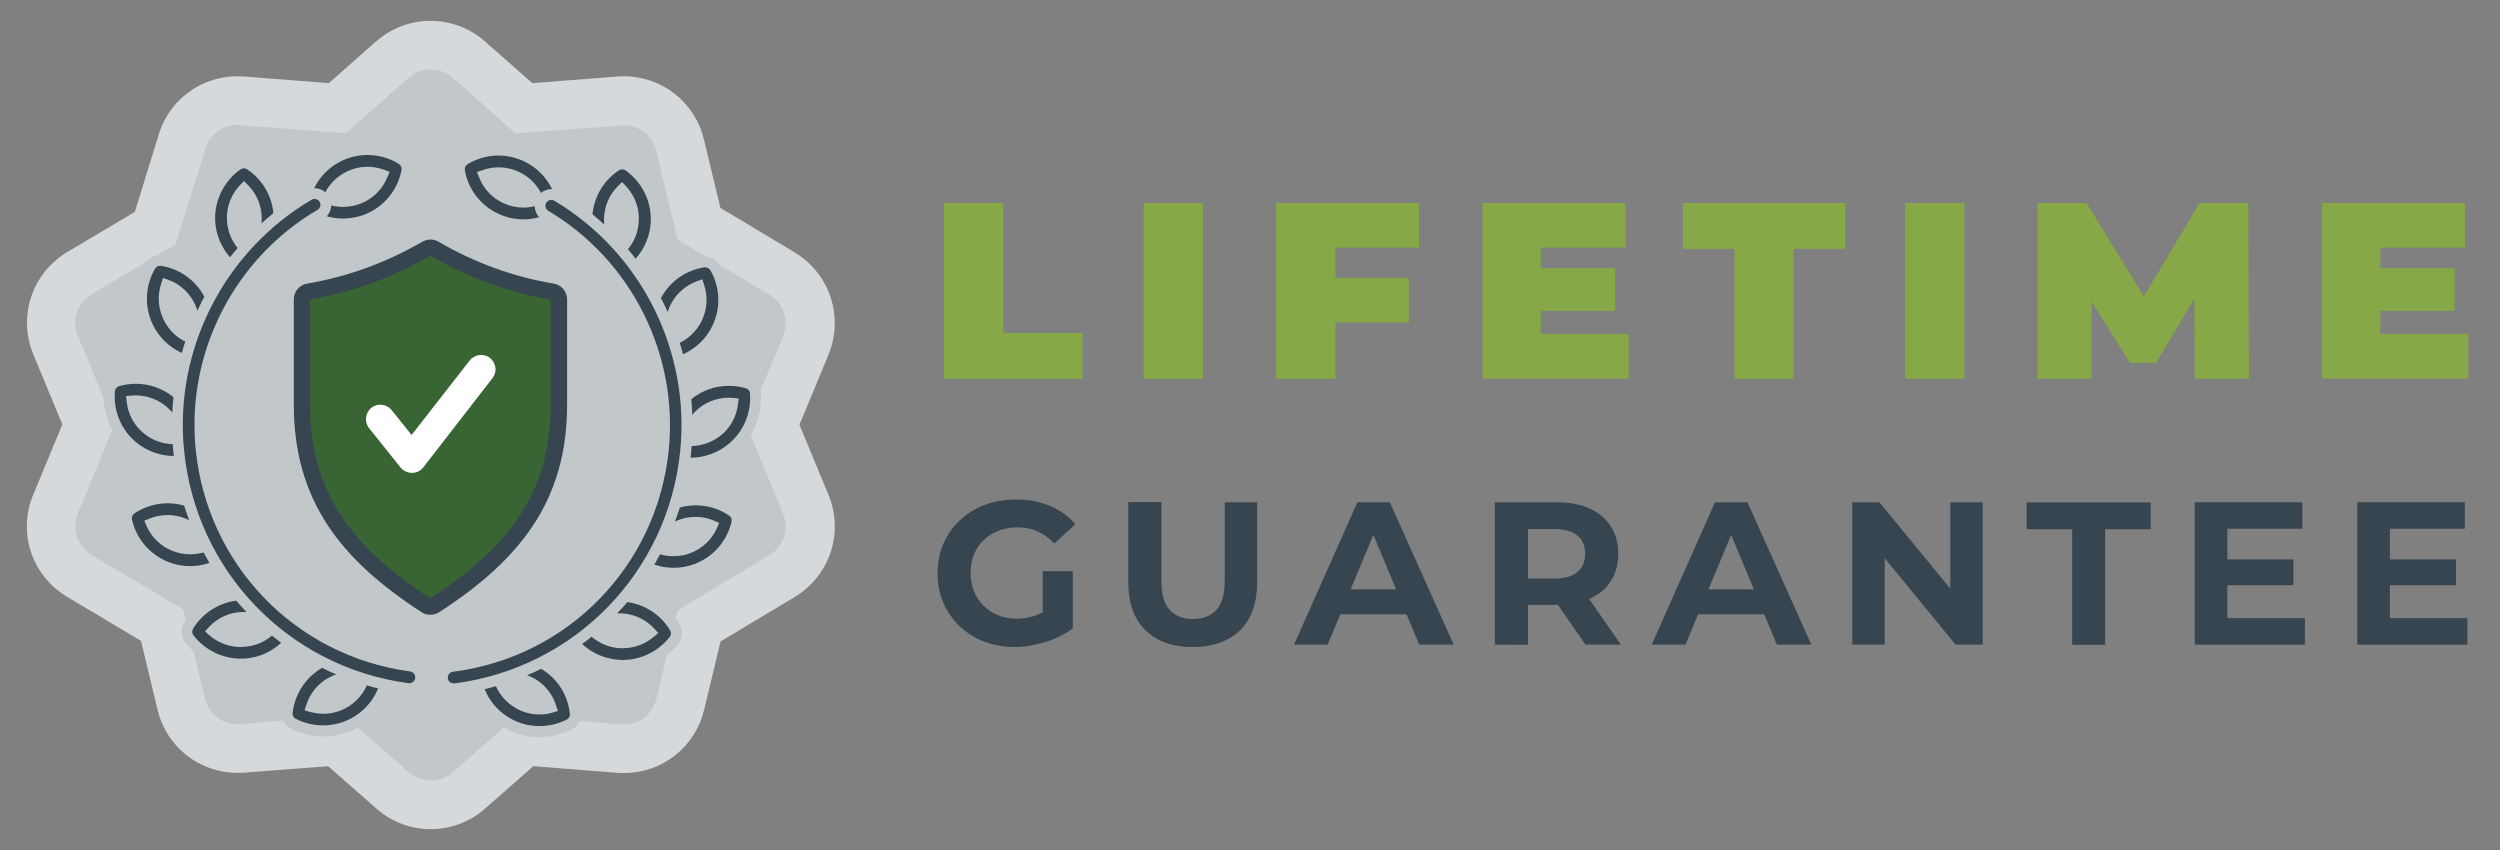 <?xml version="1.0" encoding="utf-8"?>
<!-- Generator: Adobe Illustrator 27.9.6, SVG Export Plug-In . SVG Version: 9.03 Build 54986)  -->
<svg version="1.1" id="Layer_1" xmlns="http://www.w3.org/2000/svg" xmlns:xlink="http://www.w3.org/1999/xlink" x="0px" y="0px"
	 viewBox="0 0 1464.4 497.9" style="enable-background:new 0 0 1464.4 497.9;" xml:space="preserve">
<rect x="0" y="0" width="1464.4" height="497.9" fill="#808080" stroke="none"/>
<style type="text/css">
	.st0{fill:#C2C7CA;}
	.st1{fill:#D6D9DB;}
	.st2{fill:#36454F;}
	.st3{fill:#396434;}
	.st4{fill:#FFFFFF;}
	.st5{fill:#86A846;}
</style>
<g>
	<g>
		<g>
			<path class="st0" d="M252.3,471.4c-8,0-15.9-2.9-22-8.2c-0.3-0.2-33.2-29.1-33.2-29.1l-55.4,4.3c-0.9,0.1-1.8,0.1-2.7,0.1
				c-15.7,0-29.2-10.7-32.9-26l-11.1-46.2c0,0-48.5-28.9-49-29.2c-14.2-8.7-19.9-26.3-13.5-41.8l19.2-46.6l-19.2-46.5
				c-6.4-15.5-0.7-33.1,13.6-41.9c0.4-0.3,44.8-26.6,44.8-26.6l15.4-49l0-0.2C110,69.5,123.5,59,139,59c0.9,0,1.8,0,2.7,0.1
				l55.9,4.3c0,0,31.5-27.8,32.7-28.8c6.2-5.2,14-8.1,22-8.1c8,0,15.8,2.9,22,8.1c1.2,1,32.7,28.8,32.7,28.8l55.9-4.3
				c0.9-0.1,1.8-0.1,2.7-0.1c15.7,0,29.2,10.7,32.9,26l11.1,46c0,0,47.8,28.6,49,29.3c14.3,8.8,19.9,26.4,13.6,41.9l-19.2,46.6
				l19.2,46.6c6.4,15.5,0.7,33.1-13.6,41.9c-0.4,0.3-48.9,29.3-48.9,29.3l-11.1,46c-3.7,15.3-17.2,26-32.9,26l0,0
				c-0.9,0-1.8,0-2.7-0.1l-55.4-4.3c0,0-32.9,28.8-33.3,29.2C268.1,468.5,260.3,471.4,252.3,471.4z"/>
			<path class="st1" d="M252.3,485.7c-11.4,0-22.6-4.1-31.3-11.6l-0.1-0.1c-0.2-0.2-19.6-17.2-28.7-25.2l-49.4,3.8
				c-1.2,0.1-2.5,0.1-3.7,0.1c-22.3,0-41.6-15.2-46.8-36.9l-9.7-40.4c-12.9-7.7-43.4-25.9-43.8-26.1l-0.1-0.1
				c-20.3-12.5-28.4-37.5-19.2-59.5l17-41.1l-17-41.1c-9.1-22-0.9-47,19.3-59.5c0.1-0.1,0.5-0.3,40.2-23.9L92.3,81
				c5.5-21.4,24.6-36.3,46.6-36.3c1.2,0,2.5,0,3.7,0.1l0.1,0l49.9,3.9c10.3-9.1,27.3-24.1,28.1-24.8l0.3-0.2
				c8.7-7.4,19.8-11.5,31.2-11.5s22.5,4.1,31.2,11.5l0.1,0.1c1,0.8,19.3,17,28.3,24.9l50-3.9c1.2-0.1,2.5-0.1,3.7-0.1
				c22.3,0,41.6,15.2,46.8,36.9l9.7,40.2c12.4,7.4,42.9,25.7,43.9,26.3l0.1,0.1c20.2,12.5,28.3,37.5,19.3,59.5l-17,41.1l17,41.1
				c9.1,22,0.9,47-19.3,59.5c-0.4,0.2-23,13.8-43.9,26.3l-9.7,40.2c-5.2,21.7-24.5,36.9-46.8,36.9c-1.2,0-2.5,0-3.7-0.1l-0.1,0
				l-49.4-3.9c-12.2,10.7-27.3,24-28.6,25.1l-0.3,0.3C274.8,481.6,263.7,485.7,252.3,485.7z M239.6,452.5c3.6,3,8.1,4.7,12.7,4.7
				c4.6,0,9.1-1.6,12.6-4.6c1.2-1,6.5-5.7,33.2-29.1l4.5-4l61.3,4.8c0.5,0,1.1,0.1,1.6,0.1c9.1,0,16.9-6.2,19-15l12.5-51.9l5.1-3.1
				c16.3-9.8,47.4-28.4,48.8-29.3c8.2-5.1,11.5-15.3,7.8-24.2l-21.5-52l21.5-52c3.7-8.9,0.4-19.1-7.8-24.2
				c-1.7-1-32.6-19.5-48.9-29.3l-5.1-3.1l-12.5-51.9c-2.1-8.9-10-15-19-15c-0.5,0-1.1,0-1.7,0.1L302,78.1l-4.5-4
				c-12.4-11-31.1-27.5-32.5-28.7c-3.6-3-8.1-4.7-12.7-4.7c-4.6,0-9.1,1.6-12.6,4.6c-2.6,2.3-31.3,27.7-32.6,28.8l-4.5,4l-61.9-4.8
				c-0.5,0-1.1-0.1-1.7-0.1c-8.9,0-16.6,5.9-18.9,14.5l-0.1,0.5l-17.2,55L98,146c-14.8,8.8-43,25.5-44.6,26.5
				c-8.2,5.1-11.5,15.3-7.8,24.2l21.5,52l-21.5,52c-3.7,8.9-0.4,19.1,7.7,24.2c2.2,1.3,48.4,28.8,48.9,29.1l5.2,3.1l12.6,52.1
				c2.1,8.9,9.9,15,19,15c0.5,0,1.1,0,1.6-0.1l61.3-4.7l4.5,4C206.5,423.4,237.9,451,239.6,452.5z"/>
		</g>
	</g>
	<g>
		<g>
			<g>
				<g>
					<g>
						<path class="st2" d="M404.5,271.3c-3.6,0-7.2-0.5-10.8-1.6c-2.6-0.8-4.5-3.1-4.7-5.8c-1-12.5,4.2-24.7,13.9-32.6
							c9.7-7.9,22.7-10.5,34.8-6.9c2.6,0.8,4.5,3.1,4.7,5.8c1,12.5-4.2,24.7-13.9,32.6l0,0C421.6,268.4,413.1,271.3,404.5,271.3z
							 M402.3,258c6.4,0.6,12.8-1.3,17.9-5.4c5.1-4.1,8.3-10,9-16.4c-6.4-0.6-12.8,1.3-17.9,5.4C406.2,245.7,403,251.6,402.3,258z
							 M424.3,257.7L424.3,257.7L424.3,257.7z"/>
						<path class="st0" d="M404.5,274.5c-4,0-7.9-0.6-11.7-1.7c-3.9-1.1-6.7-4.6-7-8.6c-1.1-13.6,4.6-26.8,15.1-35.3
							c10.5-8.6,24.6-11.4,37.7-7.5c3.9,1.1,6.7,4.6,7,8.6c1.1,13.6-4.6,26.8-15.1,35.3C423.2,271.2,413.9,274.5,404.5,274.5z
							 M426.9,226c-7.9,0-15.7,2.7-21.9,7.8c-8.9,7.2-13.7,18.4-12.8,29.9l0,0c0.1,1.4,1.1,2.6,2.4,3c3.2,1,6.6,1.4,9.9,1.4
							c8,0,15.8-2.8,22-7.8c8.9-7.2,13.7-18.4,12.8-29.9l0,0c-0.1-1.4-1.1-2.6-2.4-3C433.6,226.5,430.2,226,426.9,226z M404.5,261.3
							c-0.8,0-1.7,0-2.5-0.1l-3.2-0.3l0.4-3.2c0.8-7.2,4.5-13.9,10.1-18.5c5.6-4.6,13-6.8,20.2-6.1l3.2,0.3l-0.4,3.2
							c-0.8,7.3-4.4,13.9-10.1,18.5C417.1,259.1,410.9,261.3,404.5,261.3z M425.3,239.3c-4.4,0.3-8.6,2-12.1,4.8
							c-3.4,2.8-5.9,6.6-7.1,10.8c4.4-0.3,8.6-2,12.1-4.8C421.6,247.3,424.1,243.5,425.3,239.3z M424.4,260.9l0-6.4h0V260.9z"/>
					</g>
				</g>
				<g>
					<g>
						<path class="st2" d="M390.6,213.4c-2.4,0-4.5-1.2-5.7-3.3c-6.3-10.9-6.7-24.1-1.3-35.4c5.4-11.3,16.1-19.2,28.5-21.1
							c2.7-0.4,5.4,0.9,6.7,3.2c6.2,10.9,6.7,24.1,1.3,35.4c-5.4,11.3-16.1,19.2-28.5,21.1C391.2,213.4,390.9,213.4,390.6,213.4z
							 M409.4,167.8c-6,2.2-11.1,6.7-13.9,12.5c-2.8,5.9-3.2,12.6-1.2,18.7c6-2.2,11.1-6.7,13.9-12.5l0,0
							C411,180.6,411.4,173.9,409.4,167.8z"/>
						<path class="st0" d="M390.6,216.6c-3.5,0-6.8-1.9-8.5-4.9c-6.8-11.8-7.3-26.1-1.4-38.4c5.9-12.2,17.4-20.8,30.9-22.9
							c4-0.6,7.9,1.3,10,4.8c6.8,11.9,7.3,26.2,1.4,38.4c-5.9,12.2-17.4,20.8-30.8,22.8C391.6,216.5,391.1,216.6,390.6,216.6z
							 M413.1,156.6c-0.2,0-0.3,0-0.5,0c-11.4,1.7-21.2,9-26.1,19.3c-5,10.4-4.6,22.5,1.2,32.5c0.6,1.1,1.7,1.7,3,1.7
							c0.1,0,0.2,0,0.4,0l0.1,0c11.4-1.7,21.2-9,26.1-19.3c5-10.3,4.6-22.5-1.2-32.5C415.4,157.3,414.3,156.6,413.1,156.6z
							 M392.3,203.1l-1-3.1c-2.3-7-1.9-14.5,1.3-21.1c3.2-6.6,8.7-11.6,15.7-14.2l3.1-1.1l1,3.1c2.3,7,1.9,14.5-1.3,21.1
							c-3.2,6.6-8.7,11.6-15.7,14.2L392.3,203.1z M407.2,172.3c-3.8,2.2-6.9,5.4-8.9,9.5c-1.9,4-2.6,8.5-1.9,12.8
							c3.8-2.2,6.9-5.4,8.9-9.5C407.3,181.1,407.9,176.6,407.2,172.3z"/>
					</g>
				</g>
				<g>
					<g>
						<path class="st2" d="M316,428.6c-6.3,0-12.5-1.5-18.1-4.6c-11-6-18.4-17-19.7-29.5c-0.3-2.7,1.1-5.3,3.6-6.6
							c11.2-5.7,24.5-5.6,35.5,0.4c11,6,18.4,17,19.7,29.5c0.3,2.7-1.1,5.3-3.6,6.6C327.9,427.2,322,428.6,316,428.6z M292.4,397.9
							c1.9,6.1,6.1,11.4,11.9,14.5l0,0c5.7,3.1,12.4,3.8,18.6,2.1c-1.9-6.1-6.1-11.4-11.9-14.5C305.2,396.8,298.5,396.1,292.4,397.9
							z"/>
						<path class="st0" d="M316,431.8c-6.9,0-13.7-1.7-19.6-5c-11.9-6.5-19.9-18.4-21.3-32c-0.4-4.1,1.6-7.9,5.3-9.7
							c12.1-6.2,26.5-6,38.4,0.5c12,6.5,19.9,18.4,21.3,32c0.4,4-1.7,7.9-5.3,9.7C329,430.2,322.5,431.8,316,431.8z M299.2,386.9
							c-5.5,0-10.9,1.3-15.9,3.8c-1.3,0.6-2,2-1.8,3.4c1.2,11.5,7.9,21.6,18,27c5,2.8,10.8,4.2,16.6,4.2c5.5,0,11-1.3,15.9-3.8
							c1.2-0.6,2-2,1.8-3.4c-1.2-11.5-7.9-21.6-18-27C310.6,388.3,304.9,386.9,299.2,386.9z M316,418.5c-4.6,0-9.2-1.1-13.3-3.4
							c-6.5-3.5-11.2-9.3-13.4-16.3l-1-3.1l3.1-0.9c7.1-2,14.5-1.2,21,2.3c6.5,3.5,11.2,9.3,13.4,16.3l1,3.1l-3.1,0.9
							C321.2,418.2,318.6,418.5,316,418.5z M296.7,400.3c2,3.9,5.1,7.2,9,9.3c3.9,2.1,8.4,3,12.7,2.5c-2-3.9-5.1-7.2-9-9.3
							C305.6,400.6,301.1,399.8,296.7,400.3z"/>
					</g>
				</g>
				<g>
					<g>
						<path class="st2" d="M363.5,161.1c-1.3,0-2.7-0.4-3.8-1.2c-10.2-7.3-16.2-19.1-16-31.7c0.2-12.5,6.6-24.2,17.1-31.1
							c2.3-1.5,5.3-1.5,7.5,0.1c10.2,7.3,16.2,19.1,16,31.7l0,0c-0.2,12.5-6.6,24.2-17.1,31.1C366.1,160.7,364.8,161.1,363.5,161.1z
							 M364.3,111.2c-4.6,4.5-7.2,10.7-7.4,17.2s2.4,12.8,6.8,17.5c4.6-4.5,7.2-10.7,7.4-17.2C371.2,122.1,368.7,115.9,364.3,111.2z
							 M377.7,128.8L377.7,128.8L377.7,128.8z"/>
						<path class="st0" d="M363.5,164.3c-2,0-4.1-0.7-5.7-1.8c-11.1-7.9-17.6-20.7-17.3-34.3c0.2-13.6,7.2-26.2,18.5-33.7
							c3.4-2.2,7.8-2.1,11.1,0.2c11.1,7.9,17.6,20.7,17.3,34.3c-0.2,13.6-7.1,26.2-18.5,33.7C367.4,163.7,365.5,164.3,363.5,164.3z
							 M364.4,99.2c-0.7,0-1.3,0.2-1.9,0.6c-9.6,6.3-15.4,17-15.6,28.5c-0.2,11.5,5.3,22.3,14.7,29c0.6,0.4,1.3,0.7,2,0.7
							c0.5,0,1.2-0.1,1.8-0.5l0.1-0.1c9.6-6.3,15.5-17,15.7-28.5c0.2-11.5-5.3-22.3-14.7-29C365.8,99.4,365.1,99.2,364.4,99.2z
							 M363.6,150.4l-2.2-2.4c-5.1-5.4-7.8-12.4-7.6-19.7c0.1-7.4,3.1-14.3,8.3-19.4l2.3-2.3l2.2,2.4c5.1,5.4,7.8,12.4,7.6,19.7
							c-0.1,7.4-3.1,14.3-8.3,19.4L363.6,150.4z M364.2,116.2c-2.6,3.6-4,7.8-4.1,12.3c-0.1,4.5,1.2,8.8,3.7,12.4
							c2.6-3.6,4-7.8,4.1-12.3C367.9,124.1,366.7,119.8,364.2,116.2z M377.7,131.9L377.7,131.9l0-6.4h0V131.9z"/>
					</g>
				</g>
				<g>
					<g>
						<path class="st2" d="M364.8,389.7c-0.7,0-1.5,0-2.2-0.1l0,0c-12.5-0.7-23.9-7.6-30.4-18.3c-1.4-2.4-1.2-5.3,0.4-7.5
							c7.7-9.9,19.8-15.4,32.3-14.7c12.5,0.7,23.9,7.6,30.4,18.3c1.4,2.4,1.2,5.3-0.4,7.5C387.6,384.3,376.5,389.7,364.8,389.7z
							 M363.3,376.5c6.5,0.4,12.9-1.8,17.7-6.1c-4.3-4.7-10.4-7.7-16.9-8.1c-6.6-0.4-12.9,1.8-17.7,6.1
							C350.8,373.2,356.8,376.1,363.3,376.5L363.3,376.5z"/>
						<path class="st0" d="M364.8,392.9c-0.8,0-1.6,0-2.3-0.1l0,0c-13.6-0.8-25.9-8.2-32.9-19.9c-2.1-3.5-1.9-7.8,0.7-11.1
							c8.3-10.8,21.4-16.7,35-15.9c13.6,0.8,25.9,8.2,32.9,19.9c2.1,3.5,1.9,7.8-0.7,11.1C389.6,386.9,377.4,392.9,364.8,392.9z
							 M362.7,386.5c0.7,0,1.4,0.1,2,0.1c10.7,0,21-5.1,27.6-13.5c0.9-1.1,1-2.7,0.2-3.9c-5.9-9.9-16.3-16.1-27.8-16.8
							c-11.5-0.7-22.5,4.4-29.6,13.5c-0.9,1.1-1,2.7-0.2,3.9C340.9,379.6,351.3,385.8,362.7,386.5z M364.8,379.7c-0.5,0-1.1,0-1.6,0
							l0,0c-7.2-0.4-14.2-3.7-19.1-9.1l-2.2-2.4l2.5-2.1c5.6-4.9,12.7-7.3,20-6.8c7.2,0.4,14.2,3.7,19,9.1l2.2,2.4l-2.5,2.1
							C378,377.3,371.5,379.7,364.8,379.7z M363.5,373.3c4.5,0.3,8.8-0.9,12.6-3.2c-3.5-2.7-7.7-4.4-12.1-4.6
							c-4.5-0.3-8.8,0.8-12.6,3.2C354.9,371.4,359.1,373.1,363.5,373.3L363.5,373.3z"/>
					</g>
				</g>
				<g>
					<g>
						<path class="st2" d="M394.5,335.8c-7.5,0-15-2.2-21.3-6.5c-2.3-1.5-3.4-4.3-2.7-7c2.8-12.2,11.5-22.3,23.2-26.9
							c11.7-4.6,24.8-3.1,35.3,3.9c2.3,1.5,3.4,4.3,2.7,7c-2.8,12.2-11.5,22.3-23.2,26.9C403.9,335,399.2,335.8,394.5,335.8z
							 M384.9,320.7c5.9,2.5,12.6,2.6,18.7,0.2l0,0c6.1-2.4,10.9-7.1,13.6-12.9c-5.9-2.5-12.6-2.6-18.7-0.2
							C392.3,310.1,387.5,314.8,384.9,320.7z"/>
						<path class="st0" d="M394.5,339c-8.3,0-16.3-2.5-23.1-7.1c-3.3-2.3-5-6.4-4-10.3c3.1-13.2,12.4-24.1,25.1-29.1
							c12.6-5,26.9-3.4,38.2,4.2c3.4,2.3,5,6.4,4,10.3c-3.1,13.2-12.4,24.1-25.1,29.1C404.8,338.1,399.7,339,394.5,339z M407.5,296
							c-4.3,0-8.6,0.8-12.7,2.4c-10.7,4.2-18.6,13.4-21.2,24.6c-0.3,1.4,0.2,2.8,1.4,3.6c5.8,3.9,12.6,6,19.6,6
							c4.4,0,8.7-0.8,12.7-2.4c10.7-4.2,18.6-13.4,21.2-24.6c0.3-1.4-0.2-2.8-1.4-3.6C421.2,298,414.4,296,407.5,296z M394.5,325.8
							c-3.7,0-7.4-0.7-10.9-2.2l-3-1.3l1.3-3c3-6.7,8.5-11.9,15.3-14.6c6.8-2.7,14.3-2.6,21.1,0.3l3,1.3l-1.3,3
							c-3,6.7-8.5,11.9-15.3,14.6C401.4,325.2,398,325.8,394.5,325.8z M389.5,318.9c4.3,1,8.8,0.7,12.9-0.9
							c4.2-1.6,7.7-4.5,10.1-8.1c-4.3-1-8.8-0.7-12.9,0.9C395.4,312.4,391.9,315.2,389.5,318.9z"/>
					</g>
				</g>
				<g>
					<g>
						<path class="st2" d="M306.6,131.7c-5.3,0-10.6-1.1-15.6-3.4c-11.4-5.1-19.6-15.6-21.8-28c-0.5-2.7,0.7-5.4,3.1-6.8
							c10.7-6.5,24-7.3,35.4-2.2l0,0c11.4,5.2,19.6,15.6,21.8,28c0.5,2.7-0.7,5.4-3.1,6.8C320.3,129.8,313.4,131.7,306.6,131.7z
							 M283.5,102.7c2.4,6,6.9,10.9,12.9,13.6c5.9,2.7,12.7,2.9,18.7,0.7c-2.4-6-6.9-10.9-12.9-13.6l0,0
							C296.3,100.7,289.5,100.5,283.5,102.7z"/>
						<path class="st0" d="M306.6,134.8c-5.9,0-11.6-1.2-16.9-3.6c-12.4-5.6-21.2-16.9-23.6-30.3c-0.7-4,1.1-8,4.6-10.1
							c11.6-7,26-7.9,38.4-2.3c12.4,5.6,21.2,16.9,23.6,30.3c0.7,4-1.1,8-4.6,10.1C321.6,132.8,314.2,134.8,306.6,134.8z M292,91.1
							c-6.3,0-12.6,1.7-18.1,5.1c-1.2,0.7-1.9,2.1-1.6,3.6c2,11.3,9.5,20.9,20,25.6c4.5,2,9.3,3.1,14.3,3.1c6.4,0,12.7-1.8,18.1-5.1
							c1.2-0.7,1.9-2.1,1.6-3.6c-2-11.3-9.5-20.9-20-25.6C301.8,92.2,296.9,91.1,292,91.1z M306.6,121.6c-3.9,0-7.8-0.8-11.5-2.5
							c-6.7-3-11.8-8.4-14.5-15.3l-1.2-3l3.1-1.1c6.9-2.5,14.4-2.2,21.1,0.8c6.7,3,11.8,8.4,14.6,15.3l1.2,3l-3.1,1.1
							C313,121,309.8,121.6,306.6,121.6z M288,104.7c2.3,3.8,5.6,6.8,9.7,8.6c4,1.8,8.6,2.3,12.9,1.5c-2.3-3.8-5.6-6.8-9.7-8.6
							C296.9,104.5,292.3,103.9,288,104.7z"/>
					</g>
				</g>
				<g>
					<g>
						<path class="st2" d="M265.7,403.5c-3.3,0-6.1-2.4-6.5-5.7c-0.5-3.6,2.1-6.9,5.7-7.4c65.9-8.5,116.8-60.6,123.6-126.8
							c5.7-55.1-21.3-109-69-137.4c-3.1-1.9-4.2-5.9-2.3-9.1c1.9-3.1,5.9-4.2,9.1-2.3c52,31,81.6,89.9,75.3,150.1
							c-7.5,72.3-63.1,129.3-135.1,138.6C266.2,403.5,265.9,403.5,265.7,403.5z"/>
						<path class="st0" d="M266.5,406.7l-0.3,0c0,0-0.1,0-0.1,0c-0.1,0-0.3,0-0.4,0c-4.9,0-9.1-3.7-9.7-8.5
							c-0.7-5.3,3.1-10.2,8.5-10.9c64.5-8.3,114.2-59.3,120.9-124c5.6-53.9-20.9-106.6-67.4-134.3c-2.3-1.3-3.8-3.5-4.5-6
							c-0.6-2.5-0.2-5.2,1.1-7.4c1.3-2.2,3.5-3.8,6-4.5c2.5-0.6,5.2-0.2,7.4,1.1c53.1,31.6,83.2,91.8,76.8,153.2
							c-7.6,73.8-64.3,131.9-137.8,141.4L266.5,406.7z M322.9,117.1c-0.3,0-0.6,0-0.8,0.1c-0.9,0.2-1.6,0.8-2.1,1.6
							c-0.5,0.8-0.6,1.7-0.4,2.6c0.2,0.9,0.8,1.6,1.6,2.1c48.7,29,76.3,84.1,70.5,140.4c-7,67.7-59,121-126.4,129.6
							c-1.9,0.2-3.2,2-3,3.8c0.2,1.7,1.7,3,3.4,3c0,0,0.1,0,0.1,0c0.2,0,0.3,0,0.6,0c70.4-9.2,124.7-65,132-135.7
							c6.1-59-22.8-116.7-73.8-147.1C324.1,117.2,323.5,117.1,322.9,117.1z"/>
					</g>
				</g>
			</g>
			<g>
				<g>
					<g>
						<path class="st2" d="M102,270.3c-8.7,0-17.3-3-24.2-8.7l0,0c-9.7-8-14.8-20.2-13.7-32.7c0.2-2.7,2.1-5,4.8-5.8
							c12.1-3.5,25.1-0.8,34.7,7.1c9.7,8,14.8,20.2,13.7,32.7c-0.2,2.7-2.1,5-4.8,5.8C109.1,269.8,105.5,270.3,102,270.3z M77.3,235
							c0.7,6.4,3.8,12.3,8.9,16.5l0,0c5.1,4.2,11.5,6.1,17.9,5.6c-0.7-6.4-3.8-12.3-8.9-16.5C90.2,236.4,83.8,234.4,77.3,235z"/>
						<path class="st0" d="M102,273.5c-9.5,0-18.8-3.3-26.2-9.4c-10.5-8.6-16.1-21.9-14.9-35.4c0.3-4,3.2-7.4,7-8.6
							c13-3.8,27.1-0.9,37.6,7.7c10.5,8.6,16,21.9,14.9,35.4c-0.3,4-3.2,7.4-7,8.6C109.7,272.9,105.9,273.5,102,273.5z M79.5,224.8
							c-3.2,0-6.5,0.5-9.7,1.4c-1.4,0.4-2.4,1.6-2.5,3c-1,11.5,3.7,22.7,12.6,30c6.2,5.1,14.1,7.9,22.2,7.9c3.2,0,6.5-0.5,9.7-1.4
							c1.4-0.4,2.4-1.6,2.5-3c1-11.5-3.7-22.7-12.6-30C95.3,227.5,87.4,224.8,79.5,224.8z M102,260.2c-6.5,0-12.7-2.2-17.8-6.4
							c-5.7-4.6-9.2-11.2-10-18.6l-0.4-3.2l3.2-0.3c7.3-0.6,14.5,1.6,20.2,6.2c5.7,4.7,9.2,11.3,10,18.6l0.4,3.2l-3.2,0.3
							C103.6,260.2,102.8,260.2,102,260.2z M81.2,238.1c1.2,4.3,3.6,8,7.1,10.8c3.5,2.9,7.6,4.5,12,4.9c-1.2-4.3-3.6-8-7.1-10.9
							C89.8,240.1,85.6,238.5,81.2,238.1z"/>
					</g>
				</g>
				<g>
					<g>
						<path class="st2" d="M116.1,212.6c-0.3,0-0.7,0-1-0.1c-12.4-2-23-9.9-28.4-21.3l0,0c-5.4-11.3-4.8-24.6,1.5-35.4
							c1.4-2.4,4.1-3.7,6.8-3.2c12.4,2,23,9.9,28.4,21.3c5.4,11.3,4.8,24.6-1.5,35.4C120.6,211.4,118.4,212.6,116.1,212.6z
							 M98.6,185.6c2.8,5.9,7.8,10.4,13.8,12.6c2.1-6.1,1.7-12.8-1-18.7c-2.8-5.9-7.8-10.4-13.8-12.6
							C95.4,173,95.8,179.7,98.6,185.6L98.6,185.6z"/>
						<path class="st0" d="M116.1,215.8c-0.5,0-1.1,0-1.6-0.1c-13.4-2.1-24.9-10.7-30.7-23c-5.8-12.3-5.2-26.6,1.6-38.4
							c2-3.5,6.1-5.4,10-4.8c13.4,2.2,24.9,10.8,30.8,23c5.8,12.3,5.2,26.7-1.6,38.4C122.8,213.9,119.5,215.8,116.1,215.8z
							 M93.8,155.7c-1.2,0-2.3,0.6-3,1.7c-5.8,10-6.3,22.1-1.4,32.5c4.9,10.4,14.7,17.7,26,19.5l0.1,0c0.2,0,0.3,0,0.5,0
							c1.2,0,2.4-0.7,3-1.7c5.8-9.9,6.3-22.1,1.4-32.5c-4.9-10.4-14.6-17.6-26-19.5C94.2,155.7,94,155.7,93.8,155.7z M114.3,202.4
							l-3-1.1c-6.9-2.5-12.4-7.6-15.6-14.3c-3.1-6.6-3.6-14.1-1.2-21.1l1-3.1l3.1,1.1c6.9,2.5,12.4,7.6,15.6,14.3
							c3.2,6.7,3.6,14.2,1.2,21.1L114.3,202.4z M99.6,171.4c-0.7,4.4-0.1,8.8,1.8,12.9v0c1.9,4.1,5,7.3,8.8,9.5
							c0.7-4.3,0.1-8.9-1.8-12.9C106.5,176.9,103.5,173.6,99.6,171.4z"/>
					</g>
				</g>
				<g>
					<g>
						<path class="st2" d="M189.3,428.2c-6,0-12-1.4-17.6-4.3c-2.4-1.3-3.8-3.9-3.5-6.6c1.4-12.5,8.8-23.5,19.9-29.4
							c11.1-5.9,24.3-6,35.5-0.2c2.4,1.3,3.8,3.9,3.5,6.6c-1.4,12.5-8.8,23.5-19.9,29.4l0,0C201.6,426.7,195.5,428.2,189.3,428.2z
							 M182.4,414c6.2,1.8,12.9,1.1,18.6-1.9l0,0c5.8-3.1,10-8.3,12-14.4c-6.2-1.8-12.9-1.1-18.6,1.9
							C188.6,402.7,184.3,407.9,182.4,414z"/>
						<path class="st0" d="M189.3,431.4c-6.6,0-13.2-1.6-19-4.6c-3.6-1.9-5.7-5.8-5.2-9.8c1.5-13.5,9.6-25.4,21.5-31.8
							c12-6.4,26.3-6.5,38.4-0.2c3.6,1.9,5.7,5.8,5.2,9.8c-1.5,13.5-9.6,25.4-21.5,31.8C202.8,429.7,196.1,431.4,189.3,431.4z
							 M206,386.6c-5.6,0-11.3,1.4-16.4,4.1c-10.1,5.4-16.9,15.5-18.2,26.9c-0.2,1.4,0.6,2.8,1.8,3.4c5,2.6,10.5,3.9,16.1,3.9
							c5.7,0,11.4-1.4,16.4-4.1c10.1-5.4,16.9-15.5,18.2-26.9c0.2-1.4-0.6-2.8-1.8-3.4C217.1,387.9,211.6,386.6,206,386.6z
							 M189.4,418.1c-2.6,0-5.3-0.4-7.9-1.1l-3.1-0.9l1-3.1c2.2-7,7-12.8,13.5-16.2c6.4-3.5,13.9-4.2,21-2.2l3.1,0.9l-1,3.1
							c-2.3,7-7.1,12.8-13.5,16.2C198.4,417,193.9,418.1,189.4,418.1z M186.8,411.6c4.4,0.5,8.8-0.3,12.7-2.4
							c3.9-2.1,7.1-5.3,9.1-9.3c-4.4-0.5-8.8,0.3-12.7,2.4C191.9,404.5,188.8,407.7,186.8,411.6z"/>
					</g>
				</g>
				<g>
					<g>
						<path class="st2" d="M143.5,160.4c-1.3,0-2.6-0.4-3.7-1.1c-10.4-7-16.7-18.7-16.9-31.2c-0.1-12.5,5.9-24.3,16.2-31.6
							c2.2-1.6,5.2-1.6,7.5-0.1c10.4,7,16.7,18.7,16.9,31.2c0.1,12.5-5.9,24.3-16.2,31.6C146.1,160,144.8,160.4,143.5,160.4z
							 M143,110.5c-4.4,4.6-7,10.9-6.9,17.4c0.1,6.5,2.7,12.7,7.2,17.2c4.4-4.6,7-10.9,6.9-17.4C150.2,121.3,147.5,115.1,143,110.5z
							"/>
						<path class="st0" d="M143.5,163.6c-1.9,0-3.8-0.6-5.4-1.6l0,0c-11.3-7.6-18.1-20.2-18.3-33.8c-0.1-13.6,6.4-26.4,17.5-34.2
							c3.3-2.3,7.7-2.4,11.1-0.1c11.3,7.6,18.1,20.2,18.3,33.8c0.1,13.6-6.4,26.4-17.5,34.2C147.5,163,145.5,163.6,143.5,163.6z
							 M141.5,156.7c0.6,0.4,1.3,0.6,1.9,0.6c0.5,0,1.3-0.1,2-0.6l0,0c9.4-6.6,15-17.4,14.9-28.9c-0.1-11.5-5.9-22.2-15.5-28.6
							c-1.2-0.8-2.7-0.8-3.9,0c-9.4,6.6-15,17.5-14.9,29C126.2,139.5,132,150.2,141.5,156.7z M143.4,149.7l-2.3-2.3
							c-5.2-5.2-8.1-12.1-8.2-19.5c-0.1-7.3,2.8-14.4,7.8-19.6l2.2-2.3l2.3,2.3c5.1,5.1,8.1,12.2,8.1,19.5
							c0.1,7.3-2.6,14.3-7.7,19.6L143.4,149.7z M143,115.5c-2.5,3.6-3.8,8-3.8,12.4c0,4.5,1.4,8.8,4,12.3c2.5-3.6,3.8-7.9,3.7-12.4
							C147,123.4,145.6,119.1,143,115.5z"/>
					</g>
				</g>
				<g>
					<g>
						<path class="st2" d="M141.1,389.1c-11.8,0-23-5.5-30.2-15c-1.7-2.2-1.8-5.1-0.4-7.5c6.6-10.7,18-17.5,30.5-18.1
							c12.5-0.7,24.6,4.9,32.2,14.9c1.7,2.2,1.8,5.1,0.4,7.5c-6.6,10.7-18,17.5-30.5,18.1C142.4,389.1,141.7,389.1,141.1,389.1z
							 M124.6,369.7c4.8,4.3,11.1,6.5,17.7,6.2c6.5-0.3,12.6-3.2,17-7.9c-4.8-4.2-11.1-6.5-17.7-6.2
							C135.1,362.1,129,365,124.6,369.7z"/>
						<path class="st0" d="M141.1,392.3c-12.7,0-25-6.1-32.8-16.2c-2.4-3.2-2.7-7.6-0.6-11.1c7.1-11.6,19.5-19,33-19.6
							c13.5-0.7,26.6,5.3,34.9,16.1c2.4,3.2,2.7,7.6,0.6,11.1c-7.1,11.6-19.4,18.9-33,19.6C142.5,392.3,141.7,392.3,141.1,392.3z
							 M142.9,351.6c-0.6,0-1.2,0-1.8,0c-11.5,0.6-21.9,6.8-28,16.6c-0.7,1.2-0.7,2.8,0.2,3.9c6.6,8.6,16.9,13.7,27.7,13.7
							c0.6,0,1.2,0,1.7,0l0.1,0c11.5-0.6,21.9-6.8,27.9-16.6c0.7-1.2,0.7-2.8-0.2-3.9C164,356.7,153.7,351.6,142.9,351.6z
							 M141.1,379c-6.9,0-13.4-2.5-18.6-7l-2.4-2.2l2.2-2.4c5-5.4,11.8-8.6,19.1-8.9c7.4-0.4,14.4,2.1,20,6.9l2.5,2.2l-2.2,2.4
							c-5,5.4-11.8,8.6-19.1,8.9C142,379,141.6,379,141.1,379z M129.6,369.4c3.7,2.3,8.1,3.5,12.6,3.2c4.4-0.2,8.7-1.8,12.1-4.5
							c-3.7-2.3-8.1-3.5-12.6-3.2C137.3,365.1,133.1,366.7,129.6,369.4z"/>
					</g>
				</g>
				<g>
					<g>
						<path class="st2" d="M111.4,334.7c-4.8,0-9.6-0.9-14.1-2.7c-11.6-4.7-20.2-14.8-23-27c-0.6-2.7,0.5-5.4,2.8-7
							c10.5-7,23.7-8.4,35.3-3.7s20.2,14.8,23,27c0.6,2.7-0.5,5.4-2.8,7C126.2,332.6,118.8,334.7,111.4,334.7z M88.7,306.7
							c2.6,5.9,7.4,10.6,13.5,13c6.1,2.4,12.8,2.4,18.7-0.1c-2.6-5.9-7.4-10.6-13.5-13C101.3,304.2,94.6,304.3,88.7,306.7z"/>
						<path class="st0" d="M111.4,337.9c-5.3,0-10.4-1-15.3-3c-12.6-5.1-21.9-16-24.9-29.3c-0.9-3.9,0.8-8.1,4.1-10.3
							c11.3-7.6,25.6-9.1,38.2-4c12.6,5.1,21.9,16,24.9,29.2c0.9,3.9-0.8,8.1-4.1,10.3C127.5,335.5,119.6,337.9,111.4,337.9z
							 M98.2,294.8c-6.8,0-13.6,2-19.4,5.9c-1.2,0.8-1.8,2.2-1.5,3.6c2.5,11.2,10.4,20.5,21.1,24.8c4.1,1.7,8.4,2.5,12.9,2.5
							c6.9,0,13.7-2,19.4-5.9c1.2-0.8,1.8-2.2,1.5-3.6c-2.5-11.2-10.4-20.5-21.1-24.8C107,295.6,102.6,294.8,98.2,294.8z
							 M111.4,324.7c-3.5,0-7-0.7-10.4-2c-6.8-2.7-12.2-7.9-15.2-14.7l-1.3-3l3-1.2c6.8-2.8,14.3-2.8,21.1-0.1
							c6.8,2.7,12.2,7.9,15.2,14.7l1.3,3l-3,1.3C118.6,324,115,324.7,111.4,324.7z M93.3,308.6c2.4,3.7,5.9,6.5,10,8.2
							c4.2,1.7,8.7,2,12.9,1c-2.4-3.7-5.9-6.6-10-8.2C102.1,307.9,97.6,307.6,93.3,308.6z"/>
					</g>
				</g>
				<g>
					<g>
						<path class="st2" d="M200.9,131.2c-7,0-13.8-1.9-19.9-5.7c-2.3-1.4-3.5-4.2-3-6.8c2.3-12.4,10.5-22.8,21.9-27.9l0,0
							c11.5-5.1,24.7-4.2,35.4,2.4c2.3,1.4,3.5,4.2,3,6.8c-2.3,12.4-10.5,22.8-21.9,27.9C211.4,130.1,206.1,131.2,200.9,131.2z
							 M192.2,116.4c6,2.2,12.7,2.1,18.7-0.6c6-2.7,10.6-7.5,13-13.5c-6-2.2-12.7-2.1-18.7,0.6l0,0
							C199.2,105.6,194.6,110.5,192.2,116.4z M202.5,96.9L202.5,96.9L202.5,96.9z"/>
						<path class="st0" d="M200.9,134.4c-7.6,0-15.1-2.1-21.6-6.1c-3.4-2.1-5.2-6.2-4.5-10.1c2.5-13.4,11.4-24.7,23.8-30.2
							c12.4-5.5,26.7-4.5,38.3,2.6c3.4,2.1,5.2,6.2,4.5,10.1c-2.5,13.4-11.4,24.7-23.8,30.2C212.3,133.2,206.7,134.4,200.9,134.4z
							 M215.2,90.8c-4.8,0-9.6,1-14.1,3c-10.5,4.7-18,14.2-20.1,25.5c-0.2,1.4,0.4,2.8,1.6,3.5c5.5,3.4,11.8,5.2,18.3,5.2
							c4.9,0,9.7-1,14.2-3c10.5-4.7,18-14.2,20.1-25.5c0.2-1.4-0.4-2.8-1.6-3.5C228,92.5,221.6,90.8,215.2,90.8z M200.9,121.2
							c-3.3,0-6.6-0.6-9.8-1.8l-3-1.1l1.2-3c2.7-6.8,7.9-12.2,14.7-15.2c6.7-3,14.2-3.2,21.1-0.6l3.1,1.1l-1.2,3
							c-2.7,6.8-7.9,12.2-14.6,15.2C208.6,120.4,204.8,121.2,200.9,121.2z M196.8,114.4c4.3,0.8,8.8,0.4,12.9-1.5
							c4.1-1.8,7.5-4.8,9.7-8.6c-4.3-0.8-8.8-0.3-12.9,1.5C202.4,107.7,199,110.7,196.8,114.4z M202.6,100.1L202.6,100.1l0-6.4h0
							V100.1z"/>
					</g>
				</g>
				<g>
					<g>
						<path class="st2" d="M239.8,403.4c-0.3,0-0.6,0-0.9-0.1c-72-9.7-127.2-67.1-134.2-139.4c-5.9-60.2,24.1-119,76.3-149.6
							c3.1-1.8,7.2-0.8,9.1,2.4c1.8,3.1,0.8,7.2-2.4,9.1c-47.8,28.1-75.2,81.8-69.8,136.9c6.4,66.2,57,118.7,122.9,127.6
							c3.6,0.5,6.2,3.8,5.7,7.4C245.9,401,243.1,403.4,239.8,403.4z"/>
						<path class="st0" d="M239.8,406.6c-0.4,0-0.9,0-1.2-0.1l-0.1,0c-73.4-9.9-129.8-68.4-137-142.2c-6-61.4,24.6-121.4,77.8-152.7
							c4.6-2.7,10.6-1.2,13.4,3.5c1.3,2.3,1.7,4.9,1,7.4c-0.7,2.5-2.3,4.7-4.5,6c-46.7,27.5-73.5,80-68.3,133.9
							c6.3,64.7,55.7,116,120.1,124.7c2.6,0.3,4.9,1.7,6.5,3.8c1.6,2.1,2.3,4.7,1.9,7.3C248.8,403,244.7,406.6,239.8,406.6z
							 M239.3,400.2c0.1,0,0.4,0,0.5,0c1.7,0,3.2-1.3,3.4-3c0.1-0.9-0.1-1.8-0.7-2.6c-0.6-0.7-1.4-1.2-2.3-1.3
							c-67.4-9.1-119-62.7-125.6-130.4c-5.5-56.3,22.5-111.3,71.4-140c0.8-0.5,1.3-1.2,1.6-2.1c0.2-0.9,0.1-1.8-0.4-2.6
							c-1-1.6-3.1-2.2-4.7-1.2c-51.1,30.1-80.5,87.6-74.7,146.6C114.7,334.5,168.8,390.7,239.3,400.2z"/>
					</g>
				</g>
			</g>
		</g>
	</g>
	<g>
		<path class="st3" d="M252.1,355.3c-0.9,0-1.8-0.3-2.6-0.8c-25-16.3-42-32-53.6-49.5c-12.9-19.5-19.2-41.7-19.2-68v-61.6
			c0-2.3,1.7-4.3,3.9-4.6c24.1-4.1,47.3-12.5,69-25.1c0.7-0.4,1.5-0.6,2.4-0.6c0.8,0,1.7,0.2,2.4,0.6c21.7,12.6,44.9,21.1,69,25.1
			c2.3,0.4,3.9,2.4,3.9,4.6V237c0,26.3-6.3,48.6-19.2,68c-11.6,17.5-28.6,33.3-53.6,49.5C253.9,355,253,355.3,252.1,355.3z"/>
		<path class="st2" d="M252.1,360.1c-1.9,0-3.7-0.5-5.2-1.5c-25.5-16.6-43-32.8-54.9-50.9c-13.4-20.3-19.9-43.4-19.9-70.7v-61.6
			c0-4.6,3.3-8.6,7.9-9.3c23.5-4,46.1-12.2,67.4-24.5l0,0c1.4-0.8,3.1-1.3,4.7-1.3c1.7,0,3.3,0.4,4.8,1.3
			c21.1,12.3,43.8,20.6,67.4,24.5c4.6,0.8,7.9,4.7,7.9,9.3V237c0,27.3-6.5,50.4-19.9,70.7c-12,18.1-29.4,34.3-54.9,50.8
			C255.8,359.5,254,360.1,252.1,360.1z M181.6,175.4l0,61.6c0,25.3,6,46.7,18.4,65.4c11.2,16.9,27.8,32.2,52.1,48.1
			c24.3-15.8,40.9-31.1,52.1-48.1c12.4-18.7,18.4-40,18.4-65.4v-61.5c-24.7-4.2-48.4-12.8-70.5-25.7
			C229.9,162.6,206.2,171.3,181.6,175.4z M252.1,149.7C252.1,149.7,252.1,149.7,252.1,149.7S252.1,149.7,252.1,149.7z M252.1,149.7
			C252.1,149.7,252.1,149.7,252.1,149.7C252.1,149.7,252.1,149.7,252.1,149.7z"/>
	</g>
	<g>
		<g>
			<path class="st4" d="M241.3,272.2c-1.1,0-2.2-0.5-2.9-1.4l-18.4-23c-1.3-1.6-1-4,0.6-5.3c1.6-1.3,4-1,5.3,0.6l15.4,19.3
				l37.7-48.3c1.3-1.6,3.6-1.9,5.2-0.7c1.6,1.3,1.9,3.6,0.6,5.2l-40.6,52.1C243.6,271.7,242.5,272.2,241.3,272.2L241.3,272.2z"/>
			<path class="st4" d="M241.3,277c-2.6,0-5-1.2-6.7-3.2l-18.4-23c-2.9-3.6-2.3-9,1.3-11.9l0,0c3.6-2.9,9-2.3,11.9,1.3l0,0
				l11.7,14.6l34-43.6c2.9-3.7,8.3-4.4,11.9-1.5c1.8,1.4,2.9,3.5,3.2,5.7c0.3,2.2-0.4,4.4-1.8,6.2L248,273.7
				C246.4,275.8,244,277,241.3,277z"/>
		</g>
	</g>
	<g>
		<path class="st5" d="M552.9,221.9v-103h34.7v76.1h46.5v26.9L552.9,221.9L552.9,221.9z"/>
		<path class="st5" d="M669.9,221.9v-103h34.7v103H669.9z"/>
		<path class="st5" d="M782.2,221.9h-34.7v-103h83.7V145h-49L782.2,221.9L782.2,221.9z M779.9,162.7h45.3v26.2h-45.3V162.7z"/>
		<path class="st5" d="M902.5,195.6h51.5v26.2h-85.6V118.9h83.7V145h-49.6V195.6z M900.2,157.1h45.9v25h-45.9V157.1z"/>
		<path class="st5" d="M1016,221.9v-76.1h-30.2v-26.9h95v26.9h-30.2v76.1H1016z"/>
		<path class="st5" d="M1116,221.9v-103h34.7v103H1116z"/>
		<path class="st5" d="M1193.6,221.9v-103h28.6l41.2,67.2h-15l40-67.2h28.6l0.3,103h-31.7l-0.3-55.3h5l-27.4,46h-15.3l-28.6-46h6.2
			v55.3L1193.6,221.9L1193.6,221.9z"/>
		<path class="st5" d="M1394.3,195.6h51.5v26.2h-85.6V118.9h83.7V145h-49.6V195.6z M1391.9,157.1h45.9v25h-45.9V157.1z"/>
		<path class="st2" d="M594.7,379c-6.6,0-12.7-1.1-18.2-3.2c-5.6-2.1-10.3-5.1-14.4-9c-4-3.9-7.2-8.4-9.5-13.7
			c-2.3-5.2-3.4-11-3.4-17.3c0-6.3,1.1-12,3.4-17.3c2.3-5.2,5.4-9.8,9.6-13.7c4.1-3.9,9-6.9,14.5-9s11.7-3.2,18.3-3.2
			c7.4,0,14.1,1.2,19.9,3.7c5.9,2.5,10.9,6,15,10.7l-12.3,11.4c-3.1-3.3-6.4-5.6-10-7.2c-3.6-1.6-7.5-2.3-11.8-2.3
			c-4,0-7.6,0.7-11,2c-3.3,1.3-6.2,3.2-8.7,5.5c-2.4,2.4-4.3,5.2-5.6,8.4s-2,6.9-2,10.8c0,3.8,0.7,7.4,2,10.7
			c1.3,3.3,3.2,6.1,5.6,8.5c2.4,2.4,5.3,4.2,8.6,5.6c3.3,1.4,6.9,2,10.9,2c3.8,0,7.5-0.6,11.1-1.9c3.6-1.3,7.1-3.4,10.6-6.3l11,13.9
			c-4.6,3.5-9.9,6.1-15.8,7.9S600.6,379,594.7,379z M610.8,365.9v-31.3h17.6v33.8L610.8,365.9z"/>
		<path class="st2" d="M698.6,379c-11.8,0-21.1-3.3-27.7-9.9c-6.7-6.6-10-16-10-28.4v-46.6h19.4v46.1c0,7.9,1.6,13.6,4.9,17.1
			c3.3,3.5,7.8,5.3,13.6,5.3c5.9,0,10.4-1.8,13.7-5.3c3.3-3.5,4.9-9.2,4.9-17.1v-46h19v46.6c0,12.3-3.3,21.8-10,28.4
			C719.6,375.7,710.4,379,698.6,379z"/>
		<path class="st2" d="M758,377.6l37.1-83.4h19l37.4,83.4h-20.2L800.6,304h7.7l-30.6,73.6H758z M776.7,359.8l4.9-14.6h43.1l5,14.6
			H776.7z"/>
		<path class="st2" d="M875.6,377.6v-83.4h36.1c7.5,0,13.9,1.2,19.3,3.6s9.6,5.9,12.5,10.4s4.4,9.9,4.4,16.1
			c0,6.3-1.5,11.7-4.4,16.2c-2.9,4.5-7.1,7.9-12.5,10.3c-5.4,2.3-11.8,3.5-19.3,3.5h-25.5l8.8-8.3v31.7L875.6,377.6L875.6,377.6z
			 M895,348.1l-8.8-9.2h24.4c5.9,0,10.3-1.3,13.4-3.8c3-2.6,4.5-6.1,4.5-10.7s-1.5-8.2-4.5-10.7c-3-2.5-7.5-3.8-13.4-3.8h-24.4
			l8.8-9.2V348.1z M928.7,377.6l-21-30.3h20.7l21,30.3H928.7z"/>
		<path class="st2" d="M967.5,377.6l37.1-83.4h19l37.4,83.4h-20.2l-30.6-73.6h7.7l-30.6,73.6H967.5z M986.2,359.8l4.9-14.6h43.1
			l5,14.6H986.2z"/>
		<path class="st2" d="M1085,377.6v-83.4h15.9l49.2,60h-7.7v-60h19v83.4h-15.9l-49.2-60h7.7v60H1085z"/>
		<path class="st2" d="M1213.8,377.6V310h-26.7v-15.7h72.7V310h-26.7v67.7H1213.8z"/>
		<path class="st2" d="M1304.7,362.1h45.4v15.5h-64.5v-83.4h63v15.5h-43.9V362.1z M1303.3,327.7h40.1v15.1h-40.1V327.7z"/>
		<path class="st2" d="M1399.9,362.1h45.4v15.5h-64.5v-83.4h63v15.5h-43.9V362.1z M1398.5,327.7h40.1v15.1h-40.1V327.7z"/>
	</g>
</g>
</svg>
